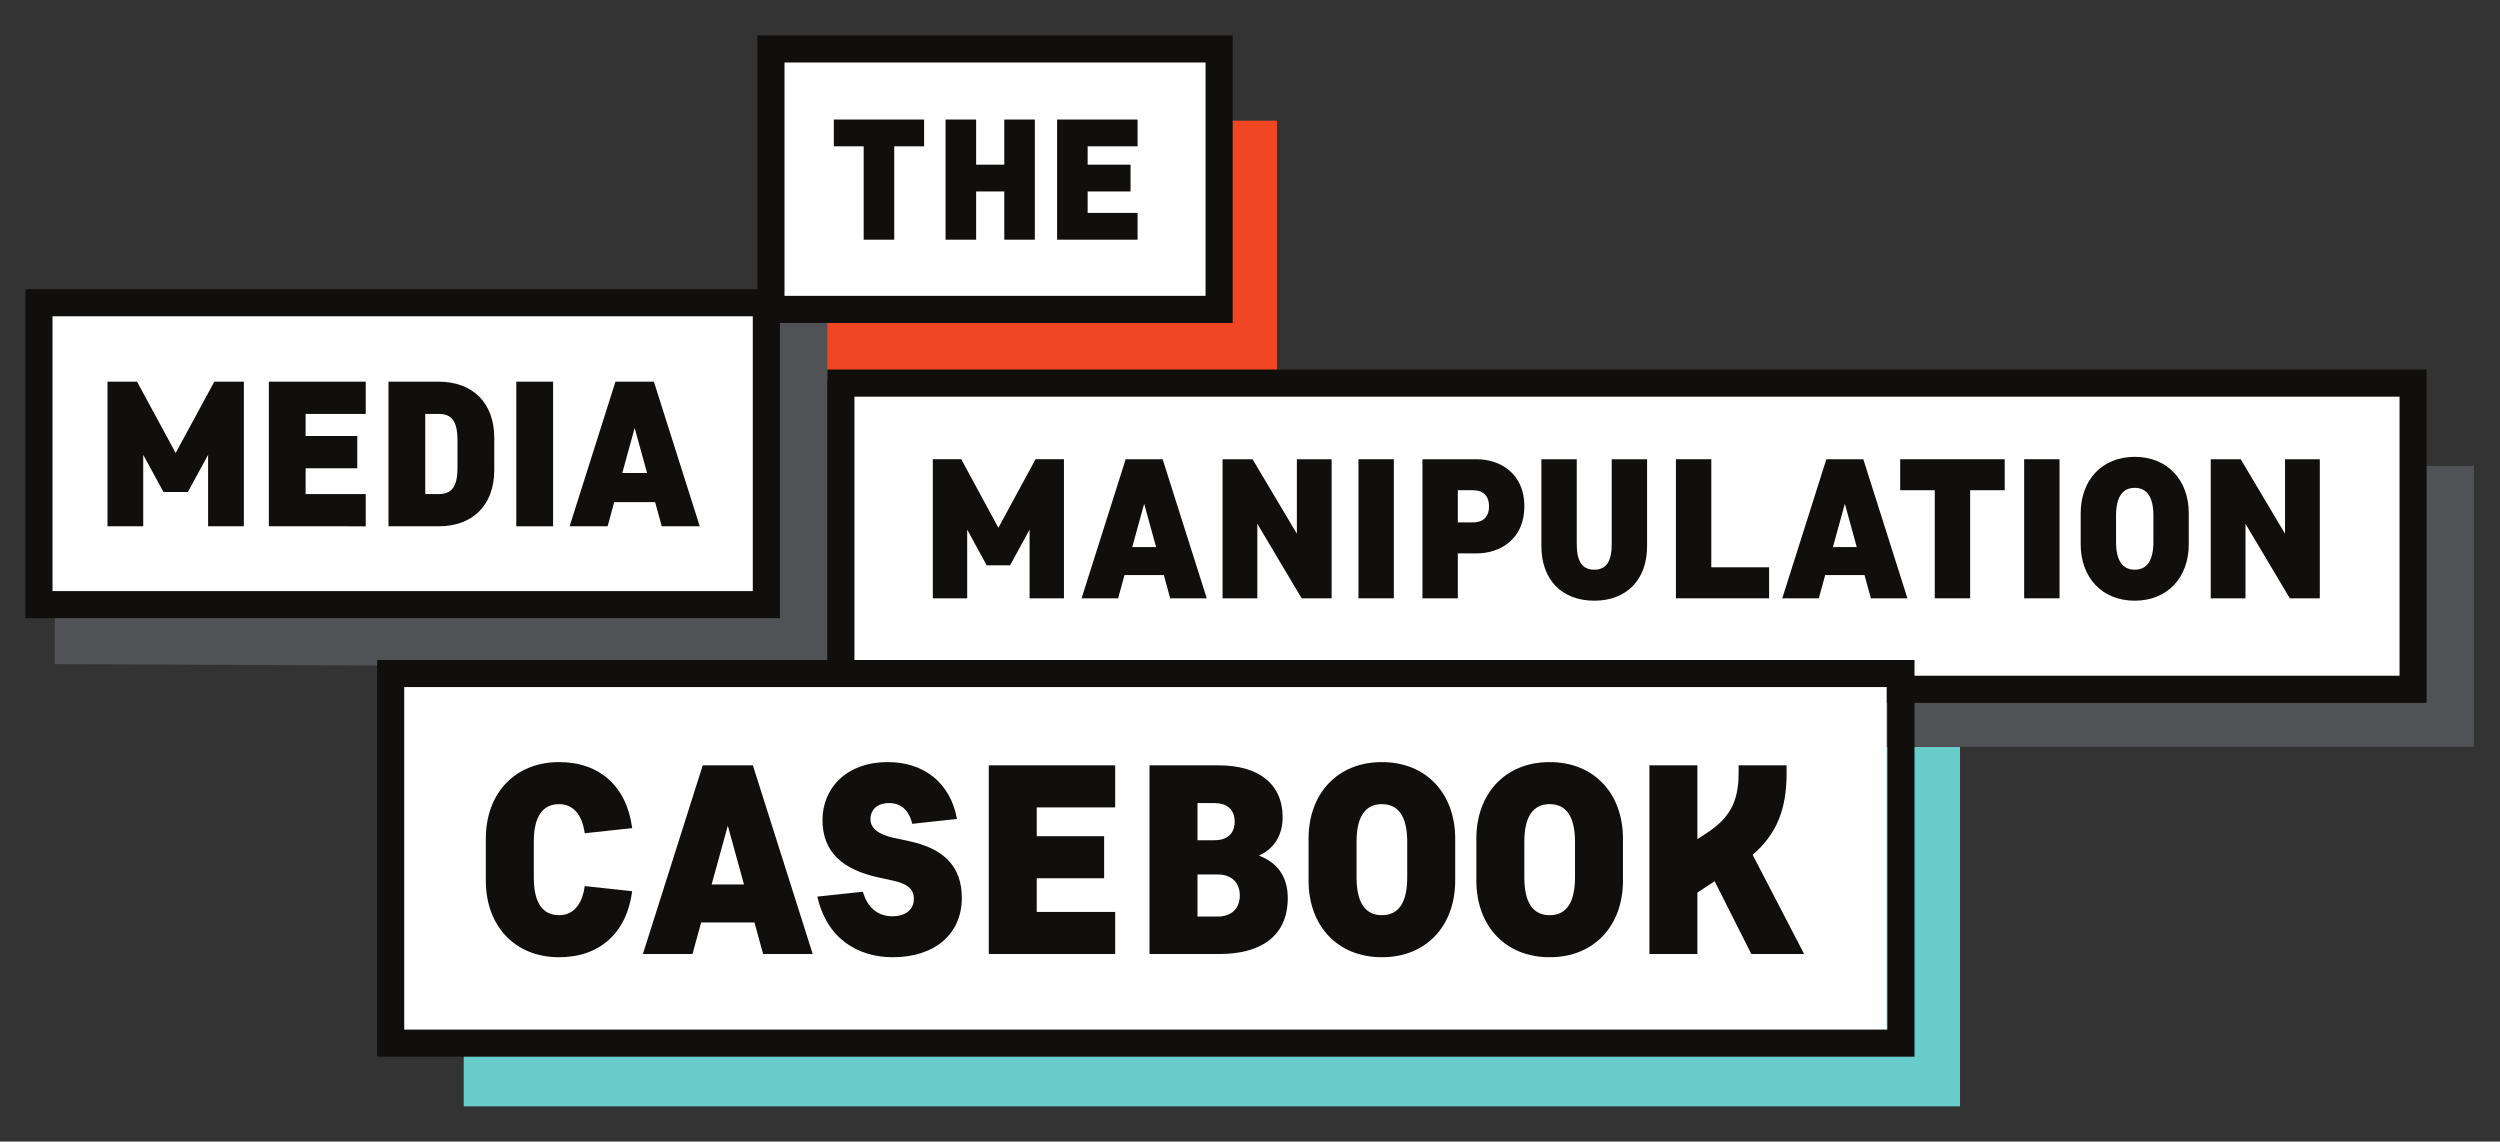 <?xml version="1.0" encoding="UTF-8" standalone="no"?>
<svg
   xmlns:dc="http://purl.org/dc/elements/1.1/"
   xmlns:cc="http://creativecommons.org/ns#"
   xmlns:rdf="http://www.w3.org/1999/02/22-rdf-syntax-ns#"
   xmlns:svg="http://www.w3.org/2000/svg"
   xmlns="http://www.w3.org/2000/svg"
   viewBox="0 0 700.013 319.627"
   height="319.627"
   width="700.013"
   xml:space="preserve"
   id="svg2"
   version="1.1"><rect x="0" y="0" width="700.013" height="319.627" fill="#333333" stroke="none"/><defs
     id="defs6" /><g
     transform="matrix(1.333,0,0,-1.333,0,319.627)"
     id="g10"><g
       transform="scale(0.1)"
       id="g12"><path
         id="path14"
         style="fill:#f04624;fill-opacity:1;fill-rule:nonzero;stroke:none"
         d="M 2682.34,1597.24 H 1727.5 v 547.1 h 954.84 v -547.1" /><path
         id="path16"
         style="fill:#505256;fill-opacity:1;fill-rule:nonzero;stroke:none"
         d="M 1737.83,995.449 115.012,1002.8 v 740.97 l 1622.818,-7.34 V 995.449" /><path
         id="path18"
         style="fill:#ffffff;fill-opacity:1;fill-rule:nonzero;stroke:none"
         d="M 1609.77,1127.74 H 81.871 v 634.17 H 1609.77 v -634.17" /><path
         id="path20"
         style="fill:#100f0d;fill-opacity:1;fill-rule:nonzero;stroke:none"
         d="M 110.328,1156.19 H 1581.3 v 577.26 H 110.328 Z M 1638.22,1099.27 H 53.402 v 691.11 H 1638.22 v -691.11" /><path
         id="path22"
         style="fill:#100f0d;fill-opacity:1;fill-rule:nonzero;stroke:none"
         d="m 300.875,1442.43 v -150.15 h -75.078 v 303.78 h 62.062 l 81.149,-149.72 81.16,149.72 h 62.055 v -303.78 h -75.078 v 150.15 l -42.532,-78.11 h -51.207 l -42.531,78.11" /><path
         id="path24"
         style="fill:#100f0d;fill-opacity:1;fill-rule:nonzero;stroke:none"
         d="m 564.73,1596.06 h 203.536 v -67.7 H 641.977 v -46.43 H 750.48 v -67.7 H 641.977 v -54.25 h 126.289 v -67.7 H 564.73 v 303.78" /><path
         id="path26"
         style="fill:#100f0d;fill-opacity:1;fill-rule:nonzero;stroke:none"
         d="m 960.977,1472.82 c 0,40.79 -12.582,55.54 -39.489,55.54 h -28.211 v -168.38 h 28.211 c 26.907,0 39.489,14.75 39.489,55.55 z m -39.489,123.24 c 71.61,0 116.742,-44.69 116.742,-118.04 v -67.7 c 0,-73.34 -45.132,-118.04 -116.742,-118.04 H 816.031 v 303.78 h 105.457" /><path
         id="path28"
         style="fill:#100f0d;fill-opacity:1;fill-rule:nonzero;stroke:none"
         d="m 1161.77,1292.28 h -77.25 v 303.78 h 77.25 v -303.78" /><path
         id="path30"
         style="fill:#100f0d;fill-opacity:1;fill-rule:nonzero;stroke:none"
         d="m 1307.13,1404.25 h 52.08 l -26.04,94.61 z m -14.32,191.81 h 80.72 l 96.34,-303.78 h -79.85 l -13.89,50.78 h -85.93 l -13.88,-50.78 h -79.86 l 96.35,303.78" /><path
         id="path32"
         style="fill:#505256;fill-opacity:1;fill-rule:nonzero;stroke:none"
         d="M 5196.65,829.148 H 1919.83 V 1419.17 H 5196.65 V 829.148" /><path
         id="path34"
         style="fill:#ffffff;fill-opacity:1;fill-rule:nonzero;stroke:none"
         d="M 5068.86,949.859 H 1766.38 V 1593.06 H 5068.86 V 949.859" /><path
         id="path36"
         style="fill:#100f0d;fill-opacity:1;fill-rule:nonzero;stroke:none"
         d="M 1794.83,978.309 H 5040.39 V 1564.6 H 1794.83 Z m 3302.48,-56.911 h -3359.4 v 700.122 h 3359.4 V 921.398" /><path
         id="path38"
         style="fill:#100f0d;fill-opacity:1;fill-rule:nonzero;stroke:none"
         d="m 2031.65,1285.41 v -144.4 h -72.2 v 292.14 h 59.69 l 78.03,-143.98 78.05,143.98 h 59.68 v -292.14 h -72.2 v 144.4 l -40.9,-75.12 h -49.25 l -40.9,75.12" /><path
         id="path40"
         style="fill:#100f0d;fill-opacity:1;fill-rule:nonzero;stroke:none"
         d="m 2378.35,1248.69 h 50.09 l -25.04,90.98 z m -13.77,184.46 h 77.63 l 92.65,-292.14 h -76.79 l -13.35,48.83 h -82.64 l -13.35,-48.83 h -76.8 l 92.65,292.14" /><path
         id="path42"
         style="fill:#100f0d;fill-opacity:1;fill-rule:nonzero;stroke:none"
         d="m 2641.1,1297.51 v -156.5 h -73.03 v 292.14 h 63.01 l 93.08,-156.51 v 156.51 h 73.03 v -292.14 h -63.02 l -93.07,156.5" /><path
         id="path44"
         style="fill:#100f0d;fill-opacity:1;fill-rule:nonzero;stroke:none"
         d="m 2927.84,1141.01 h -74.29 v 292.14 h 74.29 v -292.14" /><path
         id="path46"
         style="fill:#100f0d;fill-opacity:1;fill-rule:nonzero;stroke:none"
         d="m 3094.38,1300.43 c 19.19,0 33.39,10.02 33.39,33.81 0,23.79 -14.2,33.81 -33.39,33.81 h -32.13 v -67.62 z m -32.13,-65.1 v -94.32 h -74.29 v 292.14 h 113.52 c 50.49,0 100.58,-30.47 100.58,-98.91 0,-68.45 -50.09,-98.91 -100.58,-98.91 h -39.23" /><path
         id="path48"
         style="fill:#100f0d;fill-opacity:1;fill-rule:nonzero;stroke:none"
         d="m 3459.8,1433.15 v -182.8 c 0,-69.69 -42.56,-114.35 -111.01,-114.35 -68.44,0 -111.02,44.66 -111.02,114.35 v 182.8 h 74.29 v -178.63 c 0,-36.72 12.11,-53.42 36.73,-53.42 24.62,0 36.73,16.7 36.73,53.42 v 178.63 h 74.28" /><path
         id="path50"
         style="fill:#100f0d;fill-opacity:1;fill-rule:nonzero;stroke:none"
         d="m 3520.38,1433.15 h 74.29 v -227.03 h 121.44 v -65.11 h -195.73 v 292.14" /><path
         id="path52"
         style="fill:#100f0d;fill-opacity:1;fill-rule:nonzero;stroke:none"
         d="m 3850.17,1248.69 h 50.07 l -25.03,90.98 z m -13.78,184.46 h 77.63 l 92.65,-292.14 h -76.79 l -13.36,48.83 h -82.63 l -13.36,-48.83 h -76.79 l 92.65,292.14" /><path
         id="path54"
         style="fill:#100f0d;fill-opacity:1;fill-rule:nonzero;stroke:none"
         d="m 3991.47,1433.15 h 219.54 v -65.1 h -72.62 v -227.04 h -74.29 v 227.04 h -72.63 v 65.1" /><path
         id="path56"
         style="fill:#100f0d;fill-opacity:1;fill-rule:nonzero;stroke:none"
         d="m 4326.18,1141.01 h -74.29 v 292.14 h 74.29 v -292.14" /><path
         id="path58"
         style="fill:#100f0d;fill-opacity:1;fill-rule:nonzero;stroke:none"
         d="m 4523.36,1259.53 v 55.09 c 0,40.07 -14.18,58.43 -39.23,58.43 -25.03,0 -39.23,-18.36 -39.23,-58.43 v -55.09 c 0,-40.06 14.2,-58.43 39.23,-58.43 25.05,0 39.23,18.37 39.23,58.43 z m 74.29,60.1 v -65.11 c 0,-69.27 -44.24,-118.52 -113.52,-118.52 -69.27,0 -113.51,49.25 -113.51,118.52 v 65.11 c 0,69.28 44.24,118.53 113.51,118.53 69.28,0 113.52,-49.25 113.52,-118.53" /><path
         id="path60"
         style="fill:#100f0d;fill-opacity:1;fill-rule:nonzero;stroke:none"
         d="m 4716.8,1297.51 v -156.5 h -73.03 v 292.14 h 63.01 l 93.06,-156.51 v 156.51 h 73.04 v -292.14 h -63.01 l -93.07,156.5" /><path
         id="path62"
         style="fill:#68cccb;fill-opacity:1;fill-rule:nonzero;stroke:none"
         d="M 4117.14,73.801 H 974.082 V 828.691 H 4117.14 V 73.801" /><path
         id="path64"
         style="fill:#ffffff;fill-opacity:1;fill-rule:nonzero;stroke:none"
         d="M 3963.11,206.609 H 820.621 v 776.43 H 3963.11 v -776.43" /><path
         id="path66"
         style="fill:#100f0d;fill-opacity:1;fill-rule:nonzero;stroke:none"
         d="M 849.086,235.082 H 3964.65 V 954.57 H 849.086 Z M 4021.57,178.16 H 792.164 v 833.33 H 4021.57 V 178.16" /><path
         id="path68"
         style="fill:#100f0d;fill-opacity:1;fill-rule:nonzero;stroke:none"
         d="m 1121.27,554.66 c 0,-54.351 19.25,-79.269 53.22,-79.269 28.87,0 48.12,20.949 53.78,61.148 l 99.65,-10.758 C 1316.6,438.59 1259.99,387.07 1174.49,387.07 c -93.98,0 -153.99,66.809 -153.99,160.789 v 88.332 c 0,93.969 60.01,160.778 153.99,160.778 85.5,0 142.11,-51.52 153.43,-138.707 L 1228.27,647.5 c -5.66,40.199 -24.91,61.148 -53.78,61.148 -33.97,0 -53.22,-24.91 -53.22,-79.257 V 554.66" /><path
         id="path70"
         style="fill:#100f0d;fill-opacity:1;fill-rule:nonzero;stroke:none"
         d="m 1494.83,539.941 h 67.95 l -33.97,123.418 z m -18.68,250.239 h 105.31 l 125.69,-396.309 h -104.18 l -18.12,66.231 h -112.09 l -18.12,-66.231 h -104.17 l 125.68,396.309" /><path
         id="path72"
         style="fill:#100f0d;fill-opacity:1;fill-rule:nonzero;stroke:none"
         d="m 1875.42,387.07 c -74.17,0 -138.71,39.641 -158.53,127.379 l 95.69,10.192 c 9.62,-34.52 32.83,-51.512 61.71,-51.512 27.17,0 45.29,13.582 45.29,36.23 0,20.95 -13.02,31.7 -43.02,38.5 l -31.15,6.801 c -76.43,16.418 -117.75,54.352 -117.75,120.59 0,65.102 48.12,121.719 137.57,121.719 75.3,0 131.35,-43.59 144.94,-119.457 l -93.99,-10.192 c -6.79,28.871 -23.77,43.602 -48.69,43.602 -25.47,0 -39.06,-14.731 -39.06,-33.981 0,-19.25 17.55,-32.261 48.69,-39.062 l 31.71,-6.801 c 72.46,-15.289 111.53,-52.09 111.53,-119.457 0,-75.851 -57.18,-124.551 -144.94,-124.551" /><path
         id="path74"
         style="fill:#100f0d;fill-opacity:1;fill-rule:nonzero;stroke:none"
         d="m 2076.98,790.18 h 265.53 V 701.859 H 2177.75 V 641.27 h 141.55 v -88.309 h -141.55 v -70.77 h 164.76 v -88.32 H 2076.98 V 790.18" /><path
         id="path76"
         style="fill:#100f0d;fill-opacity:1;fill-rule:nonzero;stroke:none"
         d="m 2515.39,472.57 h 43.03 c 26.6,0 45.85,15.282 45.85,44.16 0,28.872 -19.25,44.149 -45.85,44.149 h -43.03 z m 0,160.211 h 35.66 c 24.91,0 42.47,12.457 42.47,39.071 0,26.617 -17.56,39.07 -42.47,39.07 h -35.66 z M 2414.61,393.871 V 790.18 h 144.94 c 83.79,0 134.74,-38.5 134.74,-109.27 0,-39.64 -20.38,-67.379 -49.82,-80.39 37.93,-14.161 60.58,-43.598 60.58,-88.899 0,-84.91 -62.84,-117.75 -142.67,-117.75 h -147.77" /><path
         id="path78"
         style="fill:#100f0d;fill-opacity:1;fill-rule:nonzero;stroke:none"
         d="m 2955.96,554.66 v 74.731 c 0,54.347 -19.25,79.257 -53.22,79.257 -33.98,0 -53.22,-24.91 -53.22,-79.257 V 554.66 c 0,-54.351 19.24,-79.269 53.22,-79.269 33.97,0 53.22,24.918 53.22,79.269 z m 100.77,81.531 v -88.332 c 0,-93.98 -60.02,-160.789 -153.99,-160.789 -93.99,0 -154,66.809 -154,160.789 v 88.332 c 0,93.969 60.01,160.778 154,160.778 93.97,0 153.99,-66.809 153.99,-160.778" /><path
         id="path80"
         style="fill:#100f0d;fill-opacity:1;fill-rule:nonzero;stroke:none"
         d="m 3308.39,554.66 v 74.731 c 0,54.347 -19.25,79.257 -53.22,79.257 -33.97,0 -53.22,-24.91 -53.22,-79.257 V 554.66 c 0,-54.351 19.25,-79.269 53.22,-79.269 33.97,0 53.22,24.918 53.22,79.269 z m 100.78,81.531 v -88.332 c 0,-93.98 -60.02,-160.789 -154,-160.789 -93.99,0 -154,66.809 -154,160.789 v 88.332 c 0,93.969 60.01,160.778 154,160.778 93.98,0 154,-66.809 154,-160.778" /><path
         id="path82"
         style="fill:#100f0d;fill-opacity:1;fill-rule:nonzero;stroke:none"
         d="m 3752.89,774.32 c 0,-76.422 -20.38,-127.941 -71.34,-172.109 l 108.14,-208.34 h -110.96 l -77.01,152.859 -36.23,-23.781 V 393.871 H 3464.71 V 790.18 h 100.78 V 635.051 l 18.12,11.89 c 47.55,31.129 68.5,63.411 68.5,127.379 v 15.86 h 100.78 v -15.86" /><path
         id="path84"
         style="fill:#ffffff;fill-opacity:1;fill-rule:nonzero;stroke:none"
         d="m 2560.83,1747.88 h -941.38 v 547.1 h 941.38 v -547.1" /><path
         id="path86"
         style="fill:#100f0d;fill-opacity:1;fill-rule:nonzero;stroke:none"
         d="m 1647.91,1776.34 h 884.46 v 490.17 h -884.46 z m 941.38,-56.92 h -998.3 v 604.01 h 998.3 v -604.01" /><path
         id="path88"
         style="fill:#100f0d;fill-opacity:1;fill-rule:nonzero;stroke:none"
         d="m 1751.47,2146.7 h 189.64 v -56.25 h -62.73 v -196.12 h -64.17 v 196.12 h -62.74 v 56.25" /><path
         id="path90"
         style="fill:#100f0d;fill-opacity:1;fill-rule:nonzero;stroke:none"
         d="m 2109.56,1995.64 h -59.13 v -101.31 h -64.18 v 252.37 h 64.18 v -94.82 h 59.13 v 94.82 h 64.17 v -252.37 h -64.17 v 101.31" /><path
         id="path92"
         style="fill:#100f0d;fill-opacity:1;fill-rule:nonzero;stroke:none"
         d="m 2220.49,2146.7 h 169.09 v -56.25 h -104.92 v -38.57 h 90.13 v -56.24 h -90.13 v -45.07 h 104.92 v -56.24 h -169.09 v 252.37" /></g></g></svg>